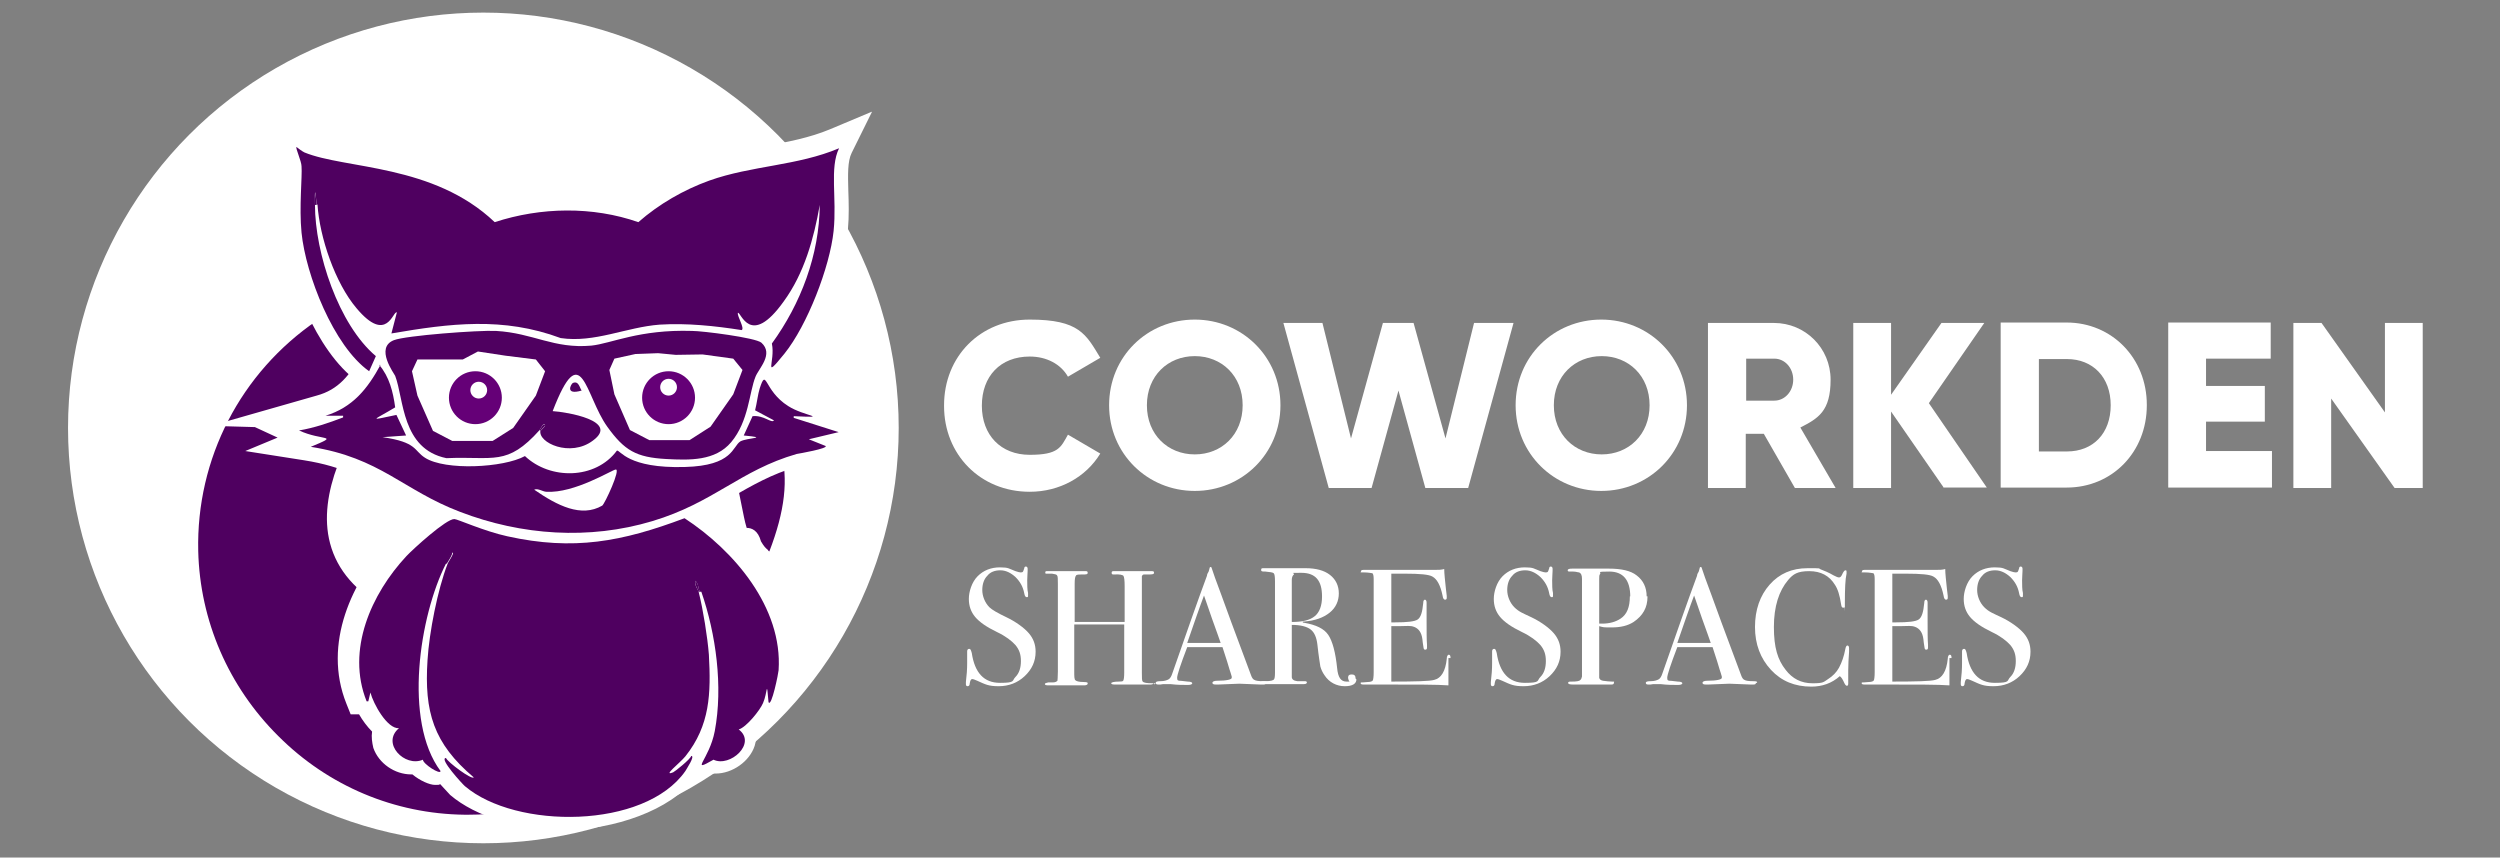 <?xml version="1.0" encoding="UTF-8"?> <svg xmlns="http://www.w3.org/2000/svg" id="Layer_1" version="1.1" viewBox="0 0 595.3 204.2"><rect x="0" y="0" width="595.3" height="204.2" fill="#808080" stroke="none"/><!-- Generator: Adobe Illustrator 29.3.1, SVG Export Plug-In . SVG Version: 2.1.0 Build 151) --><defs><style> .st0 { fill: #4f0060; } .st1 { fill: #fff; } .st2 { fill: #650077; } </style></defs><circle class="st1" cx="115.1" cy="101.9" r="98.9"></circle><g id="Layer_11" data-name="Layer_1"><g><path class="st0" d="M110.7,195.5c-17-.2-33.2-7-45.4-19.1s-19.2-28.1-19.6-45.2c-.5-22.5,10.3-43.5,29-56.1,3.5-2.4,7.3-4.4,11.2-6.1h1c3.1,0,9.9,1.3,14.9,2.2,1.9.4,3.5.7,4.7.9l-3,4.5,5.3-2.8c7.1-3.8,15.3-5.7,23.7-5.7s22.2,3.5,31.1,9.9c2.9,2,5.6,4.3,8.1,6.8,17.7,15.8,20.9,28.1,12.6,48.5-.2.2-.5.5-.8.9-.4-.8-.9-1.3-1.5-1.9-.6-.5-1.2-1-2-2.6-.2-.8-.6-2.2-2-2.2s-.8.2-1.1.4c-.7-2-1.2-4.4-1.7-6.9-1.7-8.9-3.9-19.9-19.5-21.4h-.8c-3.3,0-6.2,2-6.8,4.6-.5,2.1.6,4,2.8,5.1s.7.4,1.1.6v.5c0,3.8.6,7.7,1.8,12.6,0,5.5.8,11.9,4.8,17.4,1.1,1.5,2.8,2.4,4.7,2.4s3.2-.7,4.2-2c.8-1,1.2-2.3,1.1-3.7.9,1.8,1.6,3.5,2.3,5.2.2.5.4.9.7,1.3.4,1.9.8,3.5,1.2,5s1.4,2.7,2.7,3.4c.3.3.7.5,1.1.7.3.1.7.3,1,.5-5.1,9.2-11.8,17.2-19.5,23.3h0c-3,3.1-6.3,5.8-9.7,8.1-10.9,7.4-23.6,11.2-36.8,11.2s-.6,0-.9,0v-.3ZM91.5,96c-.4,0-.8,0-1.2,0h-.6c0,0-.3.7-.3.7-5.3,8.6-12.1,21.4-9.2,32.3,1.6,5.9,5.9,10.9,12.8,14.6l5.9,3.2-3.3-4.4h.4c2.9-.7,4.8-2.3,5.1-4.4.3-2-1-4.1-3.6-5.7-.6-.3-1.1-.8-1.7-1.3.3-.4.5-1,.6-1.6.9.6,1.9.9,3,.9,1.8,0,3.4-.8,4.5-2.2,1-1.3,1.3-3,.9-4.6-.3-.9-.5-1.9-.8-2.9-.6-2.3-1.2-4.6-2-6.8.9-1,1.3-2.3,1.2-3.8-.2-2.3-.8-4.1-2.1-6.1-.9-1.5-2.4-2.4-4-2.6,0-1.6-.8-3.1-2.1-4.1-1-.7-2.2-1.1-3.5-1.1v-.2Z"></path><path class="st1" d="M132.5,69.4h0c10.8,0,21.5,3.4,30.2,9.6h0c2.8,1.9,5.5,4.2,7.8,6.6h0c16.7,15,20,26.7,12.7,45.7-.1,0-.3-.2-.4-.4-.5-.4-.9-.8-1.6-2-.7-2.6-2.2-3.2-3.4-3.2s0,0,0,0c-.5-1.6-.8-3.4-1.2-5.3-1.7-8.9-4.1-21-20.9-22.6h-.9c-4,0-7.5,2.4-8.3,5.7-.5,2.2.2,5.1,3.6,6.8,0,0,.2,0,.3,0,.1,3.7.7,7.6,1.8,12.4.1,5.7.8,12.3,5.1,18.1,1.4,1.9,3.6,3,5.9,3s4.1-.9,5.4-2.5c0-.1.2-.2.3-.4.2.5.4,1,.6,1.5.2.5.4,1,.7,1.4.4,1.8.7,3.3,1.1,4.8.5,1.9,1.7,3.4,3.4,4.3.3.2.5.4.8.6-4.9,8.4-11.2,15.8-18.3,21.4h-.1c0,.1-.1.2-.1.2-2.9,2.9-6.1,5.6-9.5,7.9-10.6,7.2-23.1,11-36,11s-.6,0-.9,0c-16.6-.2-32.4-6.8-44.3-18.7-11.9-11.8-18.7-27.5-19.1-44.1-.5-22,10.1-42.5,28.3-54.9,3.4-2.3,7.1-4.3,10.9-5.9h.5c2.9,0,9.7,1.3,14.6,2.2h.2c-2.3,1.5-4.4,3.3-6.5,5.1-7.8,7.3-12.7,16.9-14.1,27.9l-.7,5.2c-2.3,6.1-3.4,12.6-1.8,18.6,1.7,6.4,6.2,11.6,13.5,15.5l11.8,6.4-6-8.1c3.6-1.5,4.3-4,4.5-5.1s0-3.9-3.2-6.4h0c2.2,0,4.4-1.1,5.7-2.8,1.3-1.7,1.7-3.8,1.1-5.9-.3-.9-.5-1.9-.8-2.9-.5-2-1.1-4.1-1.8-6.2.8-1.2,1.2-2.6,1-4.2-.2-2.5-.9-4.6-2.3-6.8-.9-1.5-2.3-2.5-3.9-3-.3-1.6-1.2-3-2.6-4.1,0,0-.3-.2-.4-.3,2.9-4.4,6-8.7,9-13,2-2.8,3.9-5.5,5.7-8.1,6.8-3.4,14.5-5.2,22.3-5.2M87.1,70.1h0M132.5,66.4c-8.4,0-16.8,1.9-24.4,5.9-5.2,7.7-12,16.5-17.5,25.3h.8c.9,0,1.9.3,2.6.8,1.5,1.1,1.8,2.9,1.2,4.5.4,0,.8-.2,1.1-.2,1.3,0,2.6.6,3.4,1.9,1.1,1.8,1.7,3.4,1.8,5.4,0,1.5-.5,2.6-1.5,3.2,1.4,3.4,2.1,7.1,3.1,10.6.8,2.8-1.5,4.9-3.9,4.9s-2.1-.4-2.9-1.3h-.6c-.2.2-.5.3-.8.5v.3c0,1.4-.5,2.3-1.2,3,.8,1,1.8,1.8,2.9,2.5,4.3,2.6,3.9,6-1,7.3-.4,0-.7.1-1,.1-1.1,0-1.8-.5-2.5-1,.5.8,1,1.6,1.6,2.3-19.3-10.4-13.5-27.7-3-44.8-.7,0-1.3.5-1.8,1.1-.2.3-.4.5-.6.8h0c-1.6,2.1-2.8,4.3-4.1,6.5,1.3-9.7,5.6-19,13.2-26.1,3.3-3.1,6.9-5.6,10.8-7.7.3-.5.7-1,1-1.5-2.2,0-16.9-3.4-22.2-3.4s-1.4,0-1.7.3c-4,1.7-7.9,3.8-11.4,6.2-18.3,12.4-30.2,33.5-29.7,57.4.8,36,30.4,65.3,66.4,65.7h.9c13.9,0,26.9-4.2,37.6-11.5,3.6-2.4,6.9-5.2,10-8.2,8.2-6.5,15.4-15.3,20.6-25.1-.8-.4-1.7-.8-2.5-1.2-.3-.1-.6-.3-.8-.6-1-.4-1.8-1.2-2.1-2.5-.5-1.7-.9-3.5-1.2-5.2-.3-.3-.5-.7-.7-1.2-2-5.2-4.7-10.1-7.8-14.8.9,3.1,1.8,6.3,2.5,9.5.6,3-1.5,4.8-3.8,4.8s-2.5-.6-3.4-1.8c-3.7-5-4.4-10.8-4.5-16.7-1-4.1-1.8-8.2-1.8-12.4s0-.9.2-1.3c-.7-.4-1.4-.7-2.1-1.1-4.4-2.2-1.4-6.8,3.3-6.8s.4,0,.7,0c19.2,1.8,16.5,18.9,20.2,27.9.3.8.6,1.1.9,1.1.5,0,.9-1.1,1.3-1.1s.4.3.6,1.2c2.2,4.6,3.8,2.3,4,7.4h0c.4,0,2.5-3.3,2.9-3.3s0,0,0,0c8.6-21,5.6-34.1-12.8-50.6-2.5-2.6-5.3-4.9-8.3-7-9.3-6.6-20.6-10.1-31.9-10.1h0Z"></path></g><g><g><path class="st1" d="M136.2,94.5c-1.9,0-2.8-1.1-3-2.2-.3-1.5.7-3.3,1.7-3.8.5-.2.9-.3,1.4-.3,2,0,2.7,1.8,3,2.5,0,0,0,.3.2.4l1.5,2.3-2.6.7c-.8.2-1.6.4-2.2.4Z"></path><path class="st1" d="M136.3,90.3c.9,0,1.1,1.4,1.5,2-.7.2-1.2.3-1.6.3-1.9,0-.8-2-.4-2.1.2,0,.4,0,.5,0M136.3,86.3h0c-.8,0-1.5.2-2.2.5-2.1,1-3.3,3.7-2.8,6,.4,1.7,1.9,3.7,5,3.7s1.7,0,2.7-.4l5.2-1.5-2.9-4.4v-.2c-1.1-2.5-2.7-3.7-4.9-3.7h0Z"></path></g><g><g><path class="st1" d="M134.9,195.8c-10.6,0-20.4-2.9-26.2-7.9,0,0-1.8-1.6-3.3-3.5-.4.4-1,.7-1.7.7h0c-1.1,0-3.4-1.2-4.7-2.6h-1c-3,0-6.1-2.1-7.1-5-.5-1.4-.5-2.7,0-4-1.7-1.3-3.2-3.4-4.2-5.4h-1.9l-.5-1.3c-5.4-13.6,1.6-27.8,9.9-36.7,0,0,9.4-9.4,12.8-9.4h.2c.5,0,1,.2,2.9.9,2.4.9,6.5,2.4,10,3.2,5,1.1,9.6,1.6,14,1.6,8.1,0,16-1.7,27.1-5.9l.9-.4.8.6c18.2,11.9,24,27.4,23.3,38,0,.5-.5,2.7-.9,4.4-.8,3.3-1.4,5.2-3.3,5.2s-.2,0-.3,0c-.9,1.5-2.5,3.5-4.1,4.8.6,1.2.7,2.5.2,3.9-1,2.9-4.3,5.2-7.5,5.2s-1,0-1.5-.2c-1.5.9-2.2,1.1-2.8,1.1s-1-.2-1.4-.5c-.2.3-.4.7-.7,1.1-5.1,7.4-16.1,11.8-29.3,11.8l.3.3ZM103.7,178.4h0c0-.1,0-.2-.2-.3,0,.1,0,.2.2.3Z"></path><path class="st1" d="M162,122.6c11.8,7.7,23.4,21.3,22.4,36.2,0,.4-1.4,7.7-2.2,7.7s-.1,0-.2-.2c-.2-2.3-.3-3.1-.3-3.1-.1,0-.3,1.8-1,3.3-.7,1.7-4,5.8-5.8,6.3,3.8,2.9-.6,7.6-4.3,7.6s-1.1-.1-1.7-.4c-1.5.9-2.3,1.3-2.6,1.3-.8,0,2-3.1,3-8.1,2-10.6.3-23.1-3.2-33.2-.3-.7-.3-1.9-1-2.6-.3,1,.6,2,.8,2.8,1,3.9,2.1,10.8,2.4,14.8.5,9.2.3,16.8-5.6,24.2-1.1,1.4-4.4,4-3.7,4s.4,0,.7-.2c.3-.1,4.1-3.1,4.3-3.9h0c.9,0-1.2,3.2-1.4,3.6-5.2,7.5-16.5,11-27.6,11s-19.3-2.6-24.9-7.4c-.5-.4-6.3-6.7-4.5-6.7.4.9,5.5,4.7,6.5,4.7s0,0,0,0c-9.6-8.1-11.8-15.6-11-27.9.4-6.6,2.4-16.8,4.8-23,0-.2,1.6-2.4,1.2-2.6-.6,0-1.1,1.6-1.6,2.6-6.3,12.4-10.2,37.5-1.3,49.4,0,.1,0,.2-.3.2-1,0-3.9-2.1-3.9-2.9-.6.3-1.2.4-1.8.4-3.9,0-7.7-4.8-4-7.8h-.2c-2.8,0-5.9-5.8-6.7-8.5l-.5,2.1h-.4c-4.9-12.2,1.1-25.6,9.5-34.6,1.6-1.6,9.4-8.8,11.3-8.8s0,0,0,0c.7,0,7.1,2.9,12.6,4.1,5.2,1.2,9.9,1.7,14.5,1.7,9.3,0,17.7-2.2,27.8-6M162.5,118.1l-1.9.7c-10.9,4.1-18.5,5.8-26.4,5.8s-8.8-.5-13.6-1.6c-3.4-.7-7.3-2.2-9.7-3.1-2.1-.8-2.7-1-3.5-1.1h-.3c-1.7,0-3.6.8-8.4,4.7-2.4,2-4.9,4.3-5.9,5.3-8.8,9.3-16.1,24.4-10.3,38.8l1,2.5h2c.8,1.4,1.9,2.9,3.1,4.1-.2,1.3,0,2.6.3,3.9,1.3,3.7,5.1,6.3,9,6.3s.2,0,.3,0c1.8,1.5,4.1,2.5,5.4,2.5s.8,0,1.2-.2c1,1.1,2,2.2,2.4,2.6,6.1,5.2,16.4,8.3,27.5,8.3s25.2-4.6,30.7-12.4h.7c1,0,1.9-.3,3.2-1h1.1c4,0,8.1-2.9,9.3-6.6.4-1.3.5-2.6.2-3.9,1.1-1.1,2.1-2.4,2.9-3.5,2.9-.5,3.8-3.9,4.4-6.7.3-1.3.9-3.9.9-4.7.5-7.7-2-15.8-7.1-23.3-4.2-6.2-10.3-12.1-17.1-16.5l-1.7-1.1h0l.3.2Z"></path></g><g><path class="st1" d="M102.1,135.4l1.5-2.9c0-.2.2-.5.3-.7.6-1.3,1.3-2.7,2.8-3h.6l1.3.6.3.9c.3,1.1-.2,2.1-1.2,3.7v.2c0,0-.5,1.2-.5,1.2h-5.1Z"></path><path class="st1" d="M107,130.8c.4.2-1.1,2.4-1.2,2.6h-.4c.5-1,1-2.5,1.6-2.6M107.7,126.7l-1.2.2c-2.6.4-3.6,2.6-4.3,4.1,0,.2-.2.4-.3.6l-3,5.8h9.7l.9-2.3h0c.9-1.5,2-3.2,1.4-5.3-.3-1.1-1.1-2-2.1-2.6l-1.1-.6h0Z"></path></g><g><path class="st1" d="M163.9,140.8c0-.1-.1-.3-.2-.5-.4-.8-1-2.1-.5-3.5l1-2.9,2.2,2.1c1,.9,1.2,2.1,1.4,2.9,0,.2,0,.4.1.5l.4,1.2-3.6,3.6-.9-3.4h.1Z"></path><path class="st1" d="M165,137.5c.7.6.7,1.8,1,2.6l-.2.2c-.2-.8-1.1-1.9-.8-2.8M163.3,130.5l-2,5.7c-.8,2.2.1,4.1.6,5,0,0,0,.1.1.2l1.7,6.7,5-5,.2-.2,1.8-1.8-.8-2.3v-.3c-.2-.9-.6-2.6-2-3.9l-4.5-4.1h-.1Z"></path></g><g><path class="st1" d="M134.9,187.4c-2.2,0-3.8-1.6-7-4.7-1.4-1.4-3.2-3.1-5.5-5.2l-.4-.4-.2-.6c-.5-1.7.7-7.9,5.3-27.4.7-2.9,1.2-5.2,1.5-6.3l.3-1.6h11.8c0,.1.3,1.7.3,1.7.2,1.1.8,3.3,1.5,6.2,4.8,19.4,6,25.6,5.4,27.4l-.2.5-.4.4c-2.7,2.3-4.6,4.2-6.2,5.7-2.7,2.6-4.2,4.1-6.3,4.1v.2Z"></path><path class="st1" d="M130.6,143.4h8.6c1,4.8,7.7,30.3,6.9,32.7-7.1,6.1-9.1,9.3-11.2,9.3s-4.1-3-11.2-9.3c-.6-2.3,5.8-28.1,6.8-32.7M127.4,139.3l-.7,3.2c-.2,1.1-.8,3.4-1.5,6.3-5.5,23.4-5.9,26.5-5.3,28.4l.3,1.1.9.8c2.3,2.1,4,3.8,5.5,5.1,3.5,3.4,5.4,5.2,8.4,5.2s4.8-1.9,7.7-4.7c1.5-1.5,3.4-3.3,6.1-5.7l.9-.7.3-1.1c.6-2,.3-5.3-5.4-28.5-.7-2.8-1.2-5.1-1.5-6.2l-.7-3.1h-11.8c0,0-3.3,0-3.3,0h0Z"></path></g><g><path class="st1" d="M133.2,140.7c-4.2,0-5-1.7-6.9-6.1-.3-.7-.7-1.5-1.1-2.4l-.4-.8.3-.8c.8-2.1,6.9-2.7,7-2.7h2.1c1.4,0,6.4,0,9.5,1.7l1.9.9-5.6,10.1h-6.8Z"></path><path class="st1" d="M134.3,129.9c2.8,0,6.5.4,8.6,1.5l-4,7.2h-5.6c-3.4,0-3.2-.8-6.2-7.3.2-.4,4.6-1.3,5.3-1.4h1.9M134.3,125.9h-2.3c-.8,0-2.5.4-3.4.7-2.2.5-4.4,1-5.3,3.3l-.6,1.6.7,1.5c.4.9.8,1.7,1.1,2.4,2,4.5,3.3,7.3,8.8,7.3s1.1,0,1.8,0h6.2l1.2-2.1,4-7.2,2-3.6-3.7-1.9c-3.4-1.7-8.4-1.9-10.4-1.9h0Z"></path></g></g><g><g><path class="st1" d="M86.1,89.2c-9.3-6.6-16-24.5-17-34.4-.4-4-.2-8.5,0-11.8,0-1.8,0-3.3,0-4.1,0-.3-.4-1.4-.6-2-.6-1.9-1.2-3.5.3-4.5l1.2-.8,1.1.9c.9.7,1.3.9,1.4,1,2.8,1.1,6.7,1.8,11.2,2.6,10.5,1.9,23.4,4.2,33.8,13.6,5.5-1.7,11.1-2.5,16.8-2.5s11.2.9,16.5,2.5c4.9-4.1,10.7-7.4,16.7-9.6,4.9-1.8,9.9-2.7,14.8-3.5,5.6-1,10.9-2,16-4.1l5-2.1-2.4,4.8c-1.2,2.4-1.1,5.9-1,9.9,0,2.7.2,5.8-.1,9.1-.9,9.4-6.6,23.5-12.1,30.2-2.6,3.2-3.3,4-4.6,4h-.9l-.7-.7c-.7-.8-.6-1.8-.4-2.9.1-1,.3-2.4,0-3.6l-.2-.9.5-.7c.7-1,1.5-2.1,2.1-3.1-1.6,1.4-3.2,2-4.7,2s-.8,0-1.1,0c-.2.4-.6.8-1.2,1.1l-.5.2h-.6c-4.9-.8-10.1-1.5-15.3-1.5s-2.6,0-3.8,0c-3,.2-6,.9-9.1,1.7-3.7.9-7.5,1.8-11.5,1.8s-2.3,0-3.5-.2h-.4c-5.9-2.3-12-3.4-18.7-3.4s-14.3,1.2-20.6,2.3l-3.1.5.7-2.5h-.6c-1.5,0-3-.7-4.7-2.1,1.5,2.3,3.2,4.3,5.1,5.8l1.2,1-3.3,7.2-2-1.4.3.2Z"></path><path class="st1" d="M69.9,34.2c.5.4,1.3,1,1.9,1.3,9.7,4,30.7,2.7,45.3,16.6,5.6-1.8,11.4-2.8,17.3-2.8s11.5.9,16.9,2.8c4.9-4.3,10.8-7.7,16.9-9.9,10.1-3.6,21-3.5,30.9-7.7-2.3,4.7-.5,11.8-1.3,19.7-.9,8.6-6.3,22.5-11.7,29.2-1.9,2.3-2.7,3.3-3,3.3-.5,0,.6-2.9,0-5.6,6.9-9.5,11.3-21.1,11.4-33-1.4,8-3.7,16.3-8.6,23-3.1,4.4-5.4,5.7-7,5.7-2.4,0-3.4-3-3.9-3h0c-.2.8,1.7,3.7.9,4.1-5.1-.8-10.4-1.4-15.6-1.4s-2.6,0-3.9,0c-7,.5-13.5,3.5-20.4,3.5s-2.1,0-3.2-.2c-6.6-2.5-13-3.4-19.4-3.4s-13.7,1-20.9,2.3l1.3-5h0c-.6,0-1.5,3-3.8,3s-3.2-1-5.7-4c-5.1-6-8.8-16.9-9.3-24.7,0-2-.3-3-.3-3,0,0,0,1,0,3,0,11.4,5.6,28.5,14.5,36l-1.6,3.6c-8.5-6-15.1-23-16.1-33-.6-6.1.2-13.4,0-15.8,0-1.2-1.5-4.4-1.2-4.6M207.6,26.6l-10,4.2c-4.8,2-10,3-15.5,4-5,.9-10.1,1.8-15.1,3.6-5.9,2.1-11.5,5.3-16.4,9.2-5.1-1.5-10.5-2.3-16-2.3s-11,.8-16.3,2.3c-10.7-9.2-24.1-11.6-34-13.3-4.4-.8-8.2-1.5-10.8-2.5,0,0-.3-.2-1-.7l-2.2-1.8-2.4,1.6c-2.8,1.8-1.8,4.8-1.1,6.8.2.5.4,1.3.5,1.6v3.7c0,3.3-.3,7.9,0,12,1.1,10.5,7.9,28.7,17.8,35.8l3.9,2.8,2-4.4,1.6-3.6,1.3-2.8-.3-.3c6.1-1.1,13.2-2.2,19.9-2.2s12.3,1,18,3.1h.4c0,0,.4.2.4.2,1.2.2,2.5.3,3.7.3,4.2,0,8.2-.9,12-1.9,3-.7,5.9-1.4,8.7-1.6,1.2,0,2.4,0,3.6,0,5.1,0,10.2.7,15,1.4l1.1.2,1.1-.5c.4-.2.8-.5,1.2-.8h.3c.1,0,0,0,0,0l.2,1.1c.2.9,0,2.1,0,3-.2,1.3-.4,3,.9,4.5.8.9,1.9,1.4,3.1,1.4,2.3,0,3.4-1.4,6.1-4.7,5.7-7,11.6-21.6,12.6-31.3.3-3.3.2-6.5.1-9.3-.1-3.8-.2-7,.8-9l4.8-9.7h0Z"></path></g><g><g><path class="st1" d="M72.4,50v-2c0-3.1,0-3.7.6-4.4l.6-.6h.8c2,0,2.1,1.5,2.3,4.9l.2,2.1h-4.6.1Z"></path><path class="st1" d="M74.5,45s.2,1,.3,3h-.4v-3M74.5,41h-1.7l-1.2,1.2c-1.3,1.3-1.3,2.6-1.2,5.8v4h8.7l-.3-4.3c0-1,0-1.9-.2-2.4,0-.4,0-.6,0-.9-.5-2.4-2.3-3.4-4-3.4h0Z"></path></g><g><path class="st1" d="M105.3,58.6c-3.9-6-9-10.5-14.4-12.9l-2.7-1.2,3.1-3.1,1.1.3c8.9,2.1,16.1,5.5,22,10.2l.7.5v.9c.2,1.5-.7,2-4.3,4.1-.9.5-2.2,1.3-2.4,1.5l-1.7,1.6-1.3-2h0Z"></path><path class="st1" d="M91.9,43.7c7.7,1.8,15,4.8,21.2,9.8,0,.4-5.4,3.3-6.2,4-3.7-5.6-9-10.9-15.3-13.6l.2-.2M90.7,39.3l-1.6,1.6-.2.2-4.2,4.1,5.4,2.3c5,2.2,9.8,6.5,13.5,12.1l2.6,3.9,3.4-3.1c.4-.3,1.4-.9,2.2-1.3,3.8-2.3,5.6-3.3,5.4-6v-1.7c0,0-1.5-1.1-1.5-1.1-6.2-5-13.6-8.4-22.8-10.6l-2.2-.5h0Z"></path></g><g><path class="st1" d="M152.2,53.7l2.2-1.7c6-4.8,14.1-8.6,22.7-10.4l2.4-.5v4.3l-1.3.5c-7.2,2.8-12,8.5-14.8,12.8l-1.1,1.7-10.2-6.6h.1Z"></path><path class="st1" d="M177.5,43.5v.4c-6.6,2.6-11.9,7.7-15.7,13.6l-6.2-4c6.2-5,14.2-8.4,21.9-10.1M181.5,38.5l-4.9,1.1c-8.9,2-17.3,5.8-23.5,10.8l-4.3,3.5,4.6,3,6.2,4,3.4,2.2,2.2-3.4c2.6-4.1,7.1-9.4,13.8-12l2.5-1v-8.1h0Z"></path></g><g><path class="st1" d="M91,45.8h-.3c-.4,0-1-.2-1.4-.3l-1.4-.4v-3.8h1.9c0-.1.2-.1.2-.1,1.1,0,2.1.5,2.6.8l3.2.8-3.7,3.7-1.1-.5v-.2Z"></path><path class="st1" d="M90,43.1c.9,0,1.8.6,1.9.7l-.2.2c0,0-1.2-.2-1.8-.4v-.4h0M90,39.1h-.4l-3.7.2v7.2l2.9.8c.5.2,1.1.3,1.6.4h0l2.2.9,1.9-1.9.2-.2,5.1-5.1-6.5-1.5c-.7-.4-1.9-.9-3.3-.9h0Z"></path></g><g><path class="st1" d="M175.5,43.9v-2l1.6-.3c1.4-.3,1.8-.4,2.1-.4h1.7l.4,1.6c.3,1.7-1,2.2-2.9,2.9l-2.7,1.1v-2.9h-.2Z"></path><path class="st1" d="M179.2,43.2c.3,0-.4.3-1.7.8v-.4c1-.2,1.5-.3,1.7-.3M179.2,39.2h0c-.6,0-1.1,0-2.5.4l-3.1.7v9.5l5.5-2.1h0c.6-.2,1-.4,1.3-.6,3.2-1.3,3-3.9,2.8-4.7-.4-1.9-2-3.3-4-3.3h0Z"></path></g></g></g><g><g><path class="st1" d="M135.1,128c-9.2,0-18.3-1.7-27.1-5.1-5.4-2.1-9.5-4.5-13.5-6.8-6.1-3.6-11.9-7-21.7-8.5l-7-1.1,5.4-2.3c-.6-.2-1.1-.4-1.7-.7l-5.8-2.7,5.6-.9-5.9-.2,12.6-3.6c5.9-1.7,9-5.6,11.9-11l1.4-2.6,1.9,2.2c2.9,3.4,3.8,7.5,4.3,11.1l.2,1.3,3.2,6.8c.6.4,1,.9,1.5,1.4s.8.8,1.3,1.1c1.7,1.1,5.2,1.7,9.4,1.7s10-.9,12.4-2.2l1.3-.7,1.1,1c2.4,2.3,5.8,3.6,9.3,3.6s7.5-1.7,9.6-4.6l.4-.6.9-.2h.3c.9,0,1.5.5,2,.9,1.1.9,3.8,3,12.5,3s1.1,0,1.7,0c7.7-.2,9.3-2.4,10.4-3.9.4-.6.8-1.1,1.4-1.6l2.7-6.2v-.4c.3-.6.4-1.6.6-2.5.2-1.1.4-2.1.6-2.8.5-1.6,1.1-3.5,3-3.5s2,1.1,2.7,2.1c.7,1.2,1.9,3.1,4.2,4.5,1.3.8,3.1,1.4,4.2,1.8,1.2.4,2.8.9,2.5,2.6l11.7,3.7-8.9,2.1c.3.5.4,1.1.2,1.6-.5,1.5-1.7,1.8-7.3,3-.5,0-.9.2-1,.2-6.4,1.8-11.2,4.6-16.2,7.5-5.2,3-10.6,6.2-18.2,8.5-6.4,1.9-13.1,2.9-19.9,2.9h-.2Z"></path><path class="st1" d="M89.7,86.1c2.4,2.8,3.3,6.4,3.8,10.1-3.1,1.9-5,2.7-4.3,2.7s1.9-.3,4.6-.9l2.3,4.9-5.6.4c8.3,1.2,7.4,3.2,10.1,4.9,2.2,1.4,6.2,2,10.5,2s10.5-.9,13.4-2.5c2.9,2.7,6.8,4.1,10.6,4.1s8.6-1.7,11.2-5.4h0c.8,0,2.6,3.9,14.5,3.9s1.1,0,1.7,0c11.5-.3,11.3-4.9,13.2-6.1,1.7-.9,7.1-.8.8-1.4l2.1-4.6h.5c2,0,3.4,1.2,4.2,1.2s.3,0,.4-.2l-4.5-2.4c.4-1.5.7-4,1.1-5.2.5-1.5.8-2.1,1.1-2.1.7,0,1.6,3.7,5.8,6.3,2.9,1.8,7.5,2.5,5.2,2.5s-1.9,0-3.9-.2v.4l10.7,3.4-7.1,1.7,4,1.6c.6.6-6.3,1.8-6.9,1.9-13.5,3.9-19.7,11.6-34.4,16-6.3,1.9-12.8,2.8-19.3,2.8s-17.9-1.7-26.4-5c-13.7-5.2-19-12.9-35.6-15.5,7.2-3,2.8-1.3-2.8-3.9,3.6-.6,7.1-1.8,10.5-3.1v-.4h-4.2c6.5-2,10-6.4,13.1-12.1M88.9,79l-2.8,5.2c-2.7,5.1-5.5,8.6-10.7,10l-25.2,7.2,10.5.3,5.4,2.5-7.7,3.2,14,2.2c9.5,1.5,14.8,4.6,21,8.3,4,2.4,8.2,4.8,13.8,7,9,3.5,18.4,5.2,27.8,5.2s13.9-1,20.5-3c7.9-2.4,13.4-5.6,18.7-8.7,4.9-2.8,9.5-5.5,15.7-7.3.2,0,.5,0,.9-.2,5.5-1.1,8-1.6,8.9-4.3,0-.2.1-.5.2-.7h0l14-3.4-13.8-4.3-3.6-1.1c-.3-1.1-1.1-2.1-2.7-2.7-.2,0-.6-.2-1-.4-1-.3-2.7-.9-3.8-1.6-1.9-1.2-2.9-2.8-3.5-3.9-.7-1.1-1.9-3.1-4.4-3.1s-4.3,3.2-4.9,4.9c-.3.8-.5,1.9-.7,3-.1.8-.3,1.7-.5,2.3v.2l-.3.6-2.1,4.6v.3c-.7.5-1.2,1.1-1.6,1.7-.9,1.3-2.1,2.9-8.9,3.1h-1.6c-8,0-10.4-1.9-11.3-2.6-.6-.5-1.6-1.3-3.2-1.3s-.7,0-1.1,0l-1.4.4-.8,1.2c-1.7,2.4-4.7,3.8-8,3.8s-5.9-1.1-7.9-3l-2.1-2-2.5,1.4c-1.8,1-6.3,2-11.4,2s-7.3-.8-8.3-1.4c-.3-.2-.5-.4-.9-.8l-1.3-1.3-.7-1.5-2.1-4.6v-1c-.6-3.6-1.6-8.3-4.8-12.1l-3.8-4.4h0Z"></path></g><g><path class="st1" d="M135.8,118c-2.3,0-4.7-.5-7.1-1.4l-4.4-1.8,4.4-1.9c.4-.2.8-.3,1.3-.3.8,0,1.5.3,2.1.5.2,0,.4.2.5.2h.5c4.5,0,10.3-3.1,13.1-4.6,1.4-.7,1.9-1,2.5-1.1h.3c1,0,1.8.6,2.1,1.5.2.6.6,2.2-4.8,5.6-3.4,2.1-6.9,3.2-10.4,3.2h-.1Z"></path><path class="st1" d="M148.9,109.6c1,0-3.1,3.1-3.8,3.5-3,1.9-6.1,2.9-9.3,2.9s-4.2-.4-6.4-1.3h.5c.8,0,1.8.6,2.4.6h.7c6.6,0,14.9-5.5,15.8-5.6h0M148.9,105.6h-.6c-.9,0-1.6.5-3.1,1.3-2.6,1.4-8.1,4.3-12.1,4.3s0,0-.2,0h-.2c-.6-.2-1.6-.6-2.8-.6s-1.4,0-2.1.4l-8.8,3.8,8.9,3.6c2.6,1.1,5.3,1.6,7.9,1.6,3.9,0,7.7-1.2,11.5-3.5.5-.3,1.6-1.1,2.6-1.9,1.5-1.2,3.9-3.1,3-6-.5-1.8-2.1-3-4-3h0Z"></path></g></g><g><g><path class="st1" d="M161.9,110.7c-1.4,0-2.8,0-4.1,0-6.9-.4-10.3-1.9-14.1-6.7-.4.6-1,1.3-1.9,2-2,1.5-4.3,2.2-6.9,2.2s-6-1.2-7.6-2.9c-4.5,4.3-7.9,5.1-13.2,5.1s-1.3,0-2.1,0h-6.7c-9.4-1.9-11.2-10.3-12.5-16.4-.4-1.6-.7-3.2-1.1-4.3,0,0,0,0,0-.2-.9-1.4-3.1-5-2.1-8,.3-1,1.1-2.3,3-3,3.2-1.3,18.8-2.3,23.7-2.3s1.1,0,1.4,0c4,.2,7.2,1.1,10.2,1.9,3.1.9,6.1,1.7,9.7,1.7s1.7,0,2.5,0c1.3,0,3-.6,4.8-1.1,3.9-1,9.4-2.5,17-2.5s1.6,0,2.5,0,15.3,1.2,17.7,3.3c3.5,3.2,1.1,7.1-.1,9.1s-.6,1-.7,1.3c-.4,1-.8,2.5-1.1,4-.8,3.7-1.9,8.3-5.1,12.1-3.7,4.3-8.9,4.8-13.1,4.8h0ZM133.8,95.5c1.6.2,3.7.7,5.7,1.4-.3-.6-.6-1.3-.8-1.9-.6-1.4-1.5-3.5-2.2-4.3-.4.4-1.3,1.6-2.6,4.8h0Z"></path><path class="st1" d="M161.8,78h2.4c2.5,0,15.1,1.6,16.5,2.8,3,2.7-.6,6.1-1.4,8.1-1.5,3.7-1.6,10.6-5.8,15.6-2.9,3.4-7.2,4.1-11.5,4.1s-2.7,0-4,0c-7.1-.4-9.9-2-14-7.7-3.4-4.8-5-12.3-7.5-12.3s-3.1,2.3-5.5,8.7c3.3.2,16,2.3,9.6,7-1.8,1.3-3.8,1.8-5.7,1.8-3.9,0-7.3-2.2-6.8-4.2,0,0,1.1-1.1,1.1-1.2,0-.3,0-.4-.2-.4-.4,0-1,1.3-1.1,1.4-5.4,6-8.5,6.7-13.8,6.7s-2.9,0-4.6,0h-3.8c-10.7-2.2-10.1-14.1-12.2-19.6-.2-.5-4.9-6.7-.3-8.5,2.6-1,17.3-2.2,22.9-2.2s1,0,1.3,0c8,.5,12.6,3.6,20.1,3.6s1.7,0,2.7,0c4.5-.4,10.5-3.5,21.7-3.5M161.8,74c-7.9,0-13.5,1.5-17.5,2.5-1.8.5-3.4.9-4.5,1-.8,0-1.5,0-2.3,0-3.3,0-6.1-.7-9.2-1.6-3-.8-6.4-1.7-10.6-2h-1.6c-4.5,0-20.7,1-24.4,2.5-2,.8-3.5,2.3-4.2,4.3-1.3,3.9,1.3,8.1,2.3,9.7h0c.3,1,.6,2.4,1,3.8,1.3,5.9,3.4,15.7,14.1,17.9h.5c0,0,.5,0,.5,0h8.2c5.2,0,8.9-.8,13.2-4.5,2,1.4,4.8,2.2,7.6,2.2s5.7-.9,8-2.6c.2-.2.5-.4.7-.6,3.7,3.9,7.5,5.3,14,5.7,1.3,0,2.7,0,4.2,0,4.2,0,10.3-.6,14.6-5.5,3.5-4.1,4.7-9.2,5.5-12.9.3-1.5.6-2.9,1-3.7,0-.2.4-.7.6-1,1.3-2,4.6-7.3-.2-11.6-1-.9-2.4-1.7-9.9-2.8-3.8-.6-7.6-1-9.1-1h-2.5Z"></path></g><g><g><path class="st1" d="M125.1,101.7l1.1-1.3c.5-.9,1.3-2.2,2.7-2.2s2,.7,2.2,2.1c0,1-.4,1.5-1.2,2.3h0l-.7,3-4.1-4.1v.2Z"></path><path class="st1" d="M129,100.3c0,0,.2,0,.2.4,0,0-1.1,1.1-1.1,1.2l-.2-.2s.7-1.4,1.1-1.4M129,96.3h0c-2.4,0-3.7,1.9-4.3,3l-2.3,2.5,2.7,2.7.2.2,5,5,1.4-5.9c1.6-1.8,1.5-2.9,1.4-3.7-.3-2.7-2.4-3.9-4.2-3.9h.1Z"></path></g><g><path class="st1" d="M159.7,107.9c-1.7,0-3.2,0-4.1-.2-5.4-.4-10.4-1.3-12.5-8.4-.2-.8-.6-1.9.1-2.9l.6-.8h1.1c.6,0,1.1.2,1.6.7h0c.3-2.1,1.7-2.8,2.9-2.8s3,1.1,4.5,2.4h0c.5,0,.9,0,1.2.3,2.7,1.7,2.9,3.1,2.3,5.5,1.8,0,3.1-.5,4.2-1.2,1.3-.8,1.8-1.7,2.4-2.9,1.4-2.6,2.8-4.7,8.2-5.9.3-.6.6-2,.3-3.5-.2-1.2-.7-2-1.6-2.6-1.4-.9-6.1-1.9-11.4-1.9-7.7,0-13,1.9-13.6,4.9-.2,4-.3,6.6-2.7,6.6h-.9l-.7-.7c-1.4-1.6-.8-7.4-.8-7.5,1-8.4,12.4-8.8,16.8-9h1.6c2.6,0,11.5.2,15,2.8,5.4,3.9,2.2,15.4-.3,19.5l-.4.7-.7.2c-.2,0-.4.2-.8.3,0,0,0,.2.1.3.6,1.6-.9,2.8-1.9,3.6-2,1.6-5.5,2.3-10.7,2.3l.2.2Z"></path><path class="st1" d="M159.4,80.2c4.2,0,11.3.5,13.9,2.4,4.1,2.9,1.5,13.1-.9,16.9-.9.3-8.6,3.8-7.6,4.3,2.5-.6,4.5-1.3,5.3-1.3s.4.4-.9,1.5c-1.9,1.5-6,1.9-9.4,1.9s-2.9,0-4,0c-5.3-.4-9-1.3-10.7-7-.2-.8-.3-1.1-.1-1.1.5,0,3.2,4.5,4.7,4.5s0,0,.1,0c2-.3-1.5-3.4-1.2-5.5.1-.8.5-1.1,1-1.1,1.2,0,3.3,2.1,3.9,2.5h.7c.2,0,.1,0,.1,0,2.7,1.7,1.5,2,.9,5.8h1.4c2.2,0,4.5-.3,6.4-1.6,4.6-2.9,1.7-6.8,10.6-8.6,1.1-.7,2.7-6.9-1.3-9.5-2-1.3-7.1-2.2-12.4-2.2s-14.8,1.7-15.6,6.7c-.2,3.6-.5,4.9-.7,4.9-.4,0-.7-3.2-.4-6,.8-6.3,9.7-7,14.8-7.2h1.5M159.4,76.2h-1.7c-4.3.2-17.4.7-18.7,10.8-.2,1.6-.7,6.9,1.3,9l.6.6c-.4,1.3,0,2.6.2,3.3,2.5,8.3,8.7,9.5,14.3,9.9,1,0,2.5.2,4.3.2,5.7,0,9.6-.9,11.9-2.7.8-.7,2.6-2.1,2.8-4.1l.6-.2.8-1.3c2.7-4.3,6.6-17.3-.2-22.2-4-2.9-12.7-3.2-16.2-3.2h0ZM148.1,89.1c.4-1.3,4.3-3.2,11.6-3.2s9.4,1,10.3,1.6c.8.5.8,1.8.7,2.7-5.2,1.5-6.9,4-8.3,6.6-.5,1-.8,1.6-1.7,2.1-.3.2-.6.3-.9.4-.2-1.7-1.1-3.2-3.5-4.7-.5-.3-1-.5-1.6-.6-1.4-1.2-3.2-2.5-5.4-2.5s-1,0-1.5.2c0-.7.1-1.6.2-2.6h0Z"></path></g><g><path class="st1" d="M160.4,92.8c1.1,0,1.9-.4,2.6-1.1.6-.7.9-1.6.9-2.6s-.2-3.4-3.4-3.4v-4c4.9,0,7.4,3.7,7.4,7.4s-.7,3.8-1.9,5.2c-1.4,1.6-3.4,2.5-5.6,2.5v-4Z"></path><path class="st1" d="M160.5,83.8c3.7,0,5.4,2.7,5.4,5.4,0-2.7-1.7-5.4-5.4-5.4M165.9,89.1c0,2.8-1.9,5.7-5.5,5.7,3.6,0,5.5-2.9,5.5-5.7M160.5,79.8v8c.5,0,1.4,0,1.4,1.4s-.2,1-.4,1.3c-.2.2-.4.4-1,.4v8c2.8,0,5.3-1.1,7.1-3.2,1.5-1.8,2.4-4.1,2.4-6.5h-4,4c0-4.7-3.2-9.4-9.4-9.4h-.1Z"></path></g><g><path class="st1" d="M154.6,97.8c-1.3,0-2.4-.9-2.8-2.2-.3-1-.2-2.8,1.2-3.5.5-.3,1.1-.5,1.7-.5,1.6,0,2.9,1.2,3,2.8.2,1.6-.9,3-2.5,3.3h-.6,0Z"></path><path class="st1" d="M154.7,93.7c1.2,0,1.5,1.9.2,2.1h-.3c-1.2,0-.9-1.8-.6-2,.3,0,.5-.2.7-.2M154.7,89.7h0c-.9,0-1.8.2-2.6.7-2.1,1.2-2.7,3.8-2.2,5.8.6,2.2,2.5,3.7,4.7,3.7s.7,0,1,0c2.6-.5,4.3-2.8,4.1-5.4s-2.4-4.6-5-4.6h0v-.2Z"></path></g><g><path class="st1" d="M101.2,103.9c-.7,0-1.8,0-3.5-4l-1-2.4,2.6-.3h.5c.7,0,1.3.2,1.6.6h0v.3c.2.2.3.4.4.6,1.3,2.4,1.5,3.4.9,4.4l-.6,1h-1.2l.2-.2Z"></path><path class="st1" d="M99.8,99c.4,0,.4.2.4.2,1,1.8,1.2,2.6,1,2.6s-.9-1-1.7-2.8h.3M99.8,95h-.8l-5.2.7,2,4.8c1.6,3.7,3.1,5.3,5.4,5.3h2.3l1.2-2c1.3-2.1.2-4.3-.8-6.2,0-.3-.3-.6-.5-.9l-.4-.7-.5-.2c-.7-.5-1.7-.8-2.7-.8h0Z"></path></g><g><g><path class="st1" d="M111.7,107.9c-5.9,0-9.8-1.5-11.6-4.4l-.7-1.2.6-.8c-.3-.2-.6-.3-.7-.3h-1.1c0,0-.6-1.3-.6-1.3-1.2-2.9-4.3-14.8,0-18.5,2.7-2.3,9.7-3.1,15.5-3.1s14.4.5,17.3,4.9c3.8,5.9-.8,18.7-5.7,22.8l-.4.3h-.5c-3.1.8-7.7,1.6-12.1,1.6h0Z"></path><path class="st1" d="M113.2,80.2c6.8,0,13.8,1.2,15.6,4,3.1,4.8-.9,16.5-5.3,20.2-2.8.6-7.4,1.4-11.7,1.4s-8.3-.8-9.9-3.5h.3c1.2,0,5.5,1.3,6.5,1.3s.3,0-.2-.4c-.4-.2-7.5-3.6-8.3-3.9,0,0,0-.2-.4-.2s-.2,0-.3,0c-1.4-3.4-3.5-13.6-.5-16.2,1.9-1.6,8-2.6,14.2-2.6M113.2,76.2c-3,0-12.9.3-16.8,3.6-2.4,2.1-3.3,5.7-2.8,11.2.4,3.9,1.4,7.6,2.2,9.6l.6,1.4h0l.6,1.4h.8c0,0,.7,1,.7,1,2.1,3.6,6.6,5.4,13.3,5.4s9.3-.8,12.5-1.5l1-.2.8-.6c5.5-4.6,10.6-18.5,6.1-25.4-1.7-2.7-6.4-5.8-19-5.8h0Z"></path></g><g><g><path class="st1" d="M117.1,105.8c-1.9,0-3.9-.4-5.8-1.2-2.8-1.2-4.2-2.8-5.4-4.2-1.5-1.8-2.9-3.5-7.8-4.9l-1-.3-.3-1.1c-1.2-4.2-.9-7.3.7-9.6,2.3-3.3,7-4.1,11.6-4.5,1.7,0,3.2-.2,4.7-.2,13.2,0,16.6,5,17.1,9.2.6,4.6-.8,9.1-3.6,12.2-2.6,2.9-6.2,4.5-10.1,4.5h0Z"></path><path class="st1" d="M113.7,81.8c6.3,0,14.3,1.2,15.1,7.4,1,8.2-4.5,14.5-11.7,14.5s-3.3-.3-5.1-1c-5.6-2.3-4-6.4-13.3-9.2-2.6-9.1,2.6-11,10.5-11.6,1.3,0,2.8-.2,4.5-.2M113.7,77.8h0c-1.5,0-3.1,0-4.8.2-5.1.4-10.3,1.3-13.1,5.3-2,2.9-2.3,6.6-1,11.3l.6,2.1,2.1.6c4.3,1.3,5.4,2.6,6.8,4.3,1.3,1.5,2.9,3.4,6.2,4.8,2.2.9,4.4,1.3,6.6,1.3,4.5,0,8.6-1.8,11.6-5.2,3.2-3.6,4.7-8.6,4.1-13.8-.6-5-4.4-10.9-19.1-10.9h0Z"></path></g><g><path class="st1" d="M121.1,92.8c2.7,0,3.5-2.3,3.5-3.6s-.3-1.8-.8-2.4c-.6-.7-1.5-1-2.6-1v-4c2.9,0,4.6,1.3,5.6,2.3,1.2,1.3,1.9,3.1,1.9,5,0,3.7-2.6,7.6-7.5,7.6v-4h0Z"></path><path class="st1" d="M121.1,83.8c3.7,0,5.5,2.7,5.5,5.4,0-2.7-1.8-5.4-5.5-5.4M126.5,89.2c0,2.8-1.9,5.6-5.5,5.6,3.6,0,5.5-2.8,5.5-5.6M121.1,79.8v8c.5,0,.9,0,1.1.3.2.2.3.6.3,1,0,.6-.2,1.6-1.5,1.6v8c5.4,0,9.5-4.1,9.5-9.6h-4,4c0-2.4-.8-4.7-2.4-6.4-1.7-1.9-4.3-3-7.1-3h0Z"></path></g><g><path class="st1" d="M113.2,103.9c-.4,0-.9,0-1.2-.2-2.6-.9-4.9-5.1-4.8-7.8,0-1.6,1-2.7,2.4-3h.7c1.7,0,3,1.3,4,2.2l.3.3c1,.2,2.6.6,3.4,2.2.6,1.2.5,2.5-.3,3.7-.9,1.5-2.8,2.6-4.5,2.6Z"></path><path class="st1" d="M110.3,94.9c1.3,0,2.7,1.9,3.4,2.4,0,0,1.9,0,2.5,1.2.8,1.7-1.4,3.4-3,3.4s-.4,0-.6,0c-2.3-.8-4.8-6.4-2.6-6.9h.3M110.3,90.9h0c-.4,0-.8,0-1.1,0-2.3.5-3.8,2.4-4,4.8-.2,3.4,2.5,8.5,6.1,9.8.6.2,1.2.3,1.9.3,2.4,0,4.9-1.4,6.2-3.5,1.1-1.8,1.3-3.9.4-5.7-.8-1.6-2.2-2.7-4.3-3.2-1.1-1.1-2.8-2.7-5.3-2.7h.1Z"></path></g><g><path class="st1" d="M115.4,97.6c-1.5,0-2.6-1.1-2.9-2.6-.2-1.5.5-2.9,1.8-3.3.4,0,.7-.2,1.1-.2,1.5,0,2.7,1.1,2.9,2.6.2,1.6-.8,3-2.3,3.3h-.7v.2Z"></path><path class="st1" d="M115.5,93.6c1.2,0,1.2,1.8.2,2h-.2c-1.1,0-1.3-1.7-.4-2h.5M115.5,89.6h0c-.6,0-1.2,0-1.7.3-2.2.8-3.6,3.1-3.2,5.5.4,2.5,2.4,4.2,4.9,4.2s.8,0,1.1,0c2.5-.6,4.1-2.9,3.8-5.5-.3-2.6-2.3-4.4-4.9-4.4h0Z"></path></g></g></g></g></g></g><g><path class="st1" d="M224.8,96.5c0-11.6,8.6-20.4,20.4-20.4s13.4,3.5,16.8,9.1l-7.7,4.5c-1.7-3-5.1-4.8-9.1-4.8-7,0-11.4,4.7-11.4,11.7s4.5,11.7,11.4,11.7,7.4-1.8,9.1-4.8l7.7,4.5c-3.4,5.6-9.7,9.1-16.8,9.1-11.8,0-20.4-8.9-20.4-20.4v-.2Z"></path><path class="st1" d="M264.1,96.5c0-11.6,9.1-20.4,20.4-20.4s20.4,8.9,20.4,20.4-9.1,20.4-20.4,20.4-20.4-8.9-20.4-20.4h0ZM295.9,96.5c0-7-5-11.7-11.4-11.7s-11.4,4.7-11.4,11.7,5,11.7,11.4,11.7,11.4-4.7,11.4-11.7Z"></path><path class="st1" d="M305.5,76.9h9.4l6.8,27.5,7.6-27.5h7.3l7.6,27.5,6.8-27.5h9.4l-10.8,39.3h-10.2l-6.4-23.2-6.4,23.2h-10.2l-10.8-39.3h0Z"></path><path class="st1" d="M360.9,96.5c0-11.6,9.1-20.4,20.4-20.4s20.4,8.9,20.4,20.4-9.1,20.4-20.4,20.4-20.4-8.9-20.4-20.4ZM392.8,96.5c0-7-5-11.7-11.4-11.7s-11.4,4.7-11.4,11.7,5,11.7,11.4,11.7,11.4-4.7,11.4-11.7Z"></path><path class="st1" d="M420,103.3h-4.3v12.9h-9v-39.3h15.7c7.5,0,13.5,6,13.5,13.5s-2.9,9.2-7.2,11.4l8.4,14.4h-9.7s-7.4-12.9-7.4-12.9ZM415.8,95.4h6.7c2.5,0,4.5-2.2,4.5-5s-2-5-4.5-5h-6.7v10.1h0Z"></path><path class="st1" d="M462.9,116.2l-12.6-18.2v18.2h-9v-39.3h9v17.1l12-17.1h10.2l-13.2,19.1,13.8,20.1h-10.2,0Z"></path><path class="st1" d="M511.2,96.5c0,11.1-8.2,19.6-19.1,19.6h-15.7v-39.3h15.7c10.8,0,19.1,8.5,19.1,19.6h0ZM502.6,96.5c0-6.7-4.3-11-10.4-11h-6.7v22h6.7c6.2,0,10.4-4.3,10.4-11Z"></path><path class="st1" d="M541,107.5v8.6h-24.7v-39.3h24.4v8.6h-15.4v6.5h14v8.5h-14v7h15.7,0Z"></path><path class="st1" d="M576.9,76.9v39.3h-6.7l-15.1-21.3v21.3h-9v-39.3h6.7l15.1,21.3v-21.3s9,0,9,0Z"></path></g><g><path class="st1" d="M246.6,155.2c0,2.3-.9,4.2-2.6,5.8-1.7,1.6-3.8,2.4-6.2,2.4s-3.1-.4-5.1-1.3c-.5-.2-.9-.4-1.2-.4s-.5.4-.6,1.1c0,.4-.2.6-.5.6s-.4-.2-.4-.5v-.5c.2-1.6.3-3.1.3-4.5v-2.8c0-.4.2-.6.5-.6s.4.3.6,1c.7,4.7,2.9,7.1,6.7,7.1s2.8-.5,3.7-1.4,1.3-2.2,1.3-3.8-.4-2.7-1.3-3.8c-.9-1-2.3-2.1-4.4-3.1-2.5-1.2-4.2-2.4-5.2-3.6-1-1.2-1.5-2.6-1.5-4.3s.7-4,2.1-5.4c1.4-1.4,3.2-2.1,5.3-2.1s2.1.3,3.7.9c.6.2,1,.3,1.2.3s.5,0,.6-.2c0,0,.2-.4.3-.8,0-.3.2-.4.4-.4s.4.2.4.5v.5c0,.6-.1,1.4-.1,2.3s0,2.3.2,3v.6c0,.3,0,.4-.3.4s-.5-.3-.6-.9c-.3-1.6-1-2.8-2.1-3.9-1.1-1-2.3-1.6-3.6-1.6s-2.4.4-3.1,1.3c-.8.8-1.2,2-1.2,3.4s.6,3,1.7,4.1c.6.6,2,1.4,4.1,2.4s4.2,2.5,5.3,3.8,1.6,2.7,1.6,4.4h0Z"></path><path class="st1" d="M274.7,162.6c0,.2-.2.4-.7.4h-8.6c-.5,0-.8-.1-.8-.3s.6-.4,1.8-.4,1-.2,1.1-.3c.1-.2.2-.8.2-1.8v-11.5h-11.9v11.2c0,1.2,0,1.9.3,2.1.2.2.8.4,1.9.4s1,.2,1,.4-.3.4-.8.4h-8.6c-.5,0-.8-.1-.8-.3s.3-.3.8-.4h1.1c.6,0,.9-.2,1.1-.4,0-.1.1-.9.1-2.2v-20.8c0-1.2,0-1.9-.2-2.1-.1-.2-.5-.3-1.2-.4-.8,0-1.3,0-1.4,0s-.2,0-.2-.3.2-.3.5-.3h8.9c.5,0,.7,0,.7.4s-.4.4-1.3.4-1.4,0-1.5.3c-.2.2-.3.8-.3,1.9v9.1h11.9v-8.5c0-1.4-.1-2.2-.3-2.5-.2-.2-.9-.4-2.2-.3-.4,0-.6,0-.6-.4s.2-.4.7-.4h8.6c.6,0,.8,0,.8.4s-.6.4-1.7.4h-.7c-.3,0-.4.2-.5.4v22.9c0,1.3,0,2,.2,2.2.3.3,1,.4,2.3.4s.6,0,.6.3l-.3-.3Z"></path><path class="st1" d="M301.4,162.7c0,.2-.2.3-.6.3h-.7l-5-.2-5,.2h-.6c-.5,0-.8-.1-.8-.4s.4-.5,1.1-.5c2.3,0,3.5-.3,3.5-.7s0-.1,0-.3l-.3-1-.2-.6c-.2-.8-.8-2.6-1.7-5.4h-8.4c-1.6,4.2-2.4,6.6-2.4,7.3s.2.6.5.7c0,0,.7,0,2,.2.8,0,1.1.2,1.1.4s-.3.4-1,.4c-1.2,0-2.6,0-4.2-.2h-1.2c-.4,0-.8,0-1.2.1h-.5c-.4,0-.6-.1-.6-.4s.4-.4,1.2-.4,1.4-.2,1.8-.4.7-.7.9-1.3c3.4-9.7,6.1-17.5,8.3-23.4,0-.3.2-.7.4-1l.2-.7c0-.3.2-.4.3-.4s.1,0,.2.2c.3,1,1.1,3.2,2.3,6.4.9,2.6,3.3,9,7.1,19.2.2.6.5,1,.8,1.1.3.2,1,.3,2,.3s1,.1,1,.4h-.3ZM290.7,153.2c-.4-1.2-1.1-3.1-2.1-5.9l-1.9-5.5c-1.1,2.9-2.4,6.7-4,11.3h8Z"></path><path class="st1" d="M323,161.7c0,1.1-.9,1.7-2.8,1.7s-3.7-.9-4.8-2.6c-.5-.7-.8-1.4-1-2.1-.1-.7-.4-2.4-.7-5.2-.2-1.7-.7-2.9-1.6-3.6-.9-.7-2.4-1.1-4.5-1.1v12.4c0,.5.4.9,1.3,1h1.8c.3,0,.5.1.5.3s-.2.4-.7.4h-9.3c-.6,0-.9-.1-.9-.4s.4-.3,1.1-.3c1.2,0,1.9-.2,2-.5.1-.1.2-.6.2-1.5v-21.8c0-1.1-.1-1.7-.3-1.9-.2-.2-.9-.3-2-.4-.7,0-1,0-1-.4s.2-.4.6-.4h5.6c.5,0,1.3,0,2.2,0,1.1,0,1.8,0,2.2,0,2.4,0,4.4.5,5.8,1.6s2.1,2.6,2.1,4.4-.7,3.4-2.2,4.6c-1.5,1.2-3.5,1.9-6,2.1-.2,0-.4,0-.4.1s.1.2.4.2c2.8.5,4.7,1.4,5.7,2.9s1.7,4.1,2.1,7.9c.2,2.2.9,3.2,2.2,3.2s.6,0,.6-.2,0,0,0,0c-.1-.3-.2-.5-.2-.7,0-.6.3-.8.9-.8s.9.3.9,1l.2.2ZM314.8,142c0-3.8-1.6-5.6-4.9-5.6s-1.5,0-1.8.4c-.3.2-.5.7-.5,1.3v10c2.5,0,4.3-.4,5.5-1.4,1.1-.9,1.7-2.5,1.7-4.6h0Z"></path><path class="st1" d="M344.9,156.6v6.6c-2.6-.2-7.7-.2-15.3-.2h-4.9c-.5,0-.7-.1-.7-.3s0-.2.2-.2c0,0,.6,0,1.5-.1.7,0,1.1-.2,1.2-.4s.2-.9.2-1.9v-22.2c0-.8-.1-1.2-.3-1.4-.2,0-.9-.2-2.1-.2s-.6,0-.6-.3.3-.3.9-.3h16.7c.8,0,1.5,0,2.2-.2,0,1.1.2,2.7.4,4.7l.2,1.7v.5c0,.2-.1.4-.4.4s-.5-.3-.6-1c-.5-2.4-1.3-3.9-2.4-4.5-.8-.5-3-.7-6.6-.7h-3.2v11.6h.9c2.9,0,4.7-.2,5.4-.7s1.1-1.7,1.3-3.9c0-.6.2-.8.4-.8s.4.2.4.7v4.2c0,2.8,0,4.7.1,5.8v.7c0,.3-.1.5-.4.5s-.3-.1-.4-.3c0-.2-.2-1-.3-2.2-.2-1.6-.9-2.5-1.9-2.9s-1.7-.2-3.7-.2h-1.8v13.2c5.8,0,9.2-.1,10.2-.4,1.7-.4,2.7-2.1,3-5,0-.6.2-1,.5-1s.4.3.4.8h-.5Z"></path><path class="st1" d="M371.6,155.2c0,2.3-.9,4.2-2.6,5.8s-3.8,2.4-6.2,2.4-3.1-.4-5.1-1.3c-.5-.2-.9-.4-1.2-.4s-.5.4-.6,1.1c0,.4-.2.6-.5.6s-.4-.2-.4-.5v-.5c.2-1.6.3-3.1.3-4.5v-2.8c0-.4.2-.6.5-.6s.4.3.6,1c.7,4.7,2.9,7.1,6.7,7.1s2.8-.5,3.7-1.4c.9-.9,1.3-2.2,1.3-3.8s-.4-2.7-1.3-3.8c-.9-1-2.3-2.1-4.4-3.1-2.5-1.2-4.2-2.4-5.2-3.6-1-1.2-1.5-2.6-1.5-4.3s.7-4,2.1-5.4,3.2-2.1,5.3-2.1,2.1.3,3.7.9c.6.2,1,.3,1.2.3s.5,0,.6-.2c0,0,.2-.4.3-.8,0-.3.2-.4.4-.4s.4.2.4.5v.5c0,.6-.1,1.4-.1,2.3s0,2.3.2,3v.6c0,.3,0,.4-.3.4s-.5-.3-.6-.9c-.3-1.6-1-2.8-2.1-3.9-1.1-1-2.3-1.6-3.6-1.6s-2.4.4-3.1,1.3c-.8.8-1.2,2-1.2,3.4s.6,3,1.7,4.1,2,1.4,4.1,2.4,4.2,2.5,5.3,3.8c1.1,1.3,1.6,2.7,1.6,4.4h0Z"></path><path class="st1" d="M392.3,142.1c0,2.6-1.1,4.5-3.3,6-1.4.9-3.1,1.3-5.2,1.3s-1.9,0-3-.3v12.3c.1.4.4.6.9.7.8.1,1.5.2,2.2.2s.4,0,.4.3-.2.4-.6.4h-9.1c-.8,0-1.2-.1-1.2-.4s.3-.3.8-.3c1.2,0,1.9-.1,2.1-.4.2-.1.3-.4.4-.8v-23.3c0-.8-.2-1.3-.7-1.5-.3,0-.7-.2-1.4-.2h-.7c-.4,0-.6,0-.6-.3s.4-.4,1.1-.4h8.7c3,0,5.2.5,6.6,1.6,1.6,1.2,2.4,2.9,2.4,5h.2ZM388.2,142.1c0-4-1.7-6-5-6s-1.8.2-2.2.6c-.2.2-.2.6-.2,1.2v10.6h.7c1.7,0,3.2-.4,4.4-1.2,1.5-1,2.2-2.7,2.2-5.3h.1Z"></path><path class="st1" d="M418.1,162.7c0,.2-.2.3-.6.3h-.7l-5-.2-5,.2h-.6c-.5,0-.8-.1-.8-.4s.4-.5,1.1-.5c2.3,0,3.5-.3,3.5-.7s0-.1,0-.3l-.3-1-.2-.6c-.2-.8-.8-2.6-1.7-5.4h-8.4c-1.6,4.2-2.4,6.6-2.4,7.3s.2.6.5.7c0,0,.7,0,2,.2.8,0,1.1.2,1.1.4s-.3.4-1,.4c-1.2,0-2.6,0-4.2-.2h-1.2c-.4,0-.8,0-1.2.1h-.5c-.4,0-.6-.1-.6-.4s.4-.4,1.2-.4,1.4-.2,1.8-.4.7-.7.9-1.3c3.4-9.7,6.1-17.5,8.3-23.4,0-.3.2-.7.4-1l.2-.7c0-.3.2-.4.3-.4s.1,0,.2.2c.3,1,1.1,3.2,2.3,6.4.9,2.6,3.3,9,7.1,19.2.2.6.5,1,.8,1.1.3.2,1,.3,2,.3s1,.1,1,.4h-.3ZM407.4,153.2c-.4-1.2-1.1-3.1-2.1-5.9l-1.9-5.5c-1.1,2.9-2.4,6.7-4,11.3h8Z"></path><path class="st1" d="M440.3,154.1v1.1c-.1,1.5-.2,3-.2,4.4s0,.5,0,1v2.2c0,.3-.1.5-.3.5s-.4-.2-.6-.6c-.4-.9-.7-1.4-1.1-1.7-1.9,1.7-4.2,2.5-6.8,2.5-3.9,0-7.1-1.3-9.6-4s-3.8-6.1-3.8-10.2,1.2-7.5,3.5-10.1,5.3-3.9,9-3.9,2.4,0,3.2.3,1.8.7,3,1.4c.6.3,1,.5,1.3.5s.5-.2.7-.6c.3-.7.6-1.1.8-1.1s.3,0,.3.3v.5c-.3,1.3-.4,3.6-.4,7.1s0,.8-.1.9-.2.1-.3.1c-.3,0-.4-.2-.5-.8-.3-2.1-.8-3.7-1.5-4.7-1.3-2.1-3.3-3.2-6.1-3.2s-3.8.7-5,2.1c-2.2,2.6-3.4,6.3-3.4,11.2s.9,7.8,2.8,10.2c1.6,2.1,3.7,3.2,6.4,3.2s2.6-.3,3.7-1,2-1.6,2.6-2.7c.7-1.3,1.2-2.8,1.5-4.4.1-.6.3-.9.5-.9s.4.2.4.6v-.2Z"></path><path class="st1" d="M464.2,156.6v6.6c-2.6-.2-7.7-.2-15.3-.2h-4.9c-.5,0-.7-.1-.7-.3s0-.2.2-.2c0,0,.6,0,1.5-.1.7,0,1.1-.2,1.2-.4s.2-.9.2-1.9v-22.2c0-.8-.1-1.2-.3-1.4-.2,0-.9-.2-2.1-.2s-.6,0-.6-.3.3-.3.9-.3h16.7c.8,0,1.5,0,2.2-.2,0,1.1.2,2.7.4,4.7l.2,1.7v.5c0,.2-.1.4-.4.4s-.5-.3-.6-1c-.5-2.4-1.3-3.9-2.4-4.5-.8-.5-3-.7-6.6-.7h-3.2v11.6h.9c2.9,0,4.7-.2,5.4-.7s1.1-1.7,1.3-3.9c0-.6.2-.8.4-.8s.4.2.4.7v4.2c0,2.8,0,4.7.1,5.8v.7c0,.3-.1.5-.4.5s-.3-.1-.4-.3c0-.2-.2-1-.3-2.2-.2-1.6-.9-2.5-1.9-2.9s-1.7-.2-3.7-.2h-1.8v13.2c5.8,0,9.2-.1,10.2-.4,1.7-.4,2.7-2.1,3-5,0-.6.2-1,.5-1s.4.3.4.8h-.5Z"></path><path class="st1" d="M483.5,155.2c0,2.3-.9,4.2-2.6,5.8s-3.8,2.4-6.2,2.4-3.1-.4-5.1-1.3c-.5-.2-.9-.4-1.2-.4s-.5.4-.6,1.1c0,.4-.2.6-.5.6s-.4-.2-.4-.5v-.5c.2-1.6.3-3.1.3-4.5v-2.8c0-.4.2-.6.5-.6s.4.3.6,1c.7,4.7,2.9,7.1,6.7,7.1s2.8-.5,3.7-1.4c.9-.9,1.3-2.2,1.3-3.8s-.4-2.7-1.3-3.8c-.9-1-2.3-2.1-4.4-3.1-2.5-1.2-4.2-2.4-5.2-3.6-1-1.2-1.5-2.6-1.5-4.3s.7-4,2.1-5.4,3.2-2.1,5.3-2.1,2.1.3,3.7.9c.6.2,1,.3,1.2.3s.5,0,.6-.2c0,0,.2-.4.3-.8,0-.3.2-.4.4-.4s.4.2.4.5v.5c0,.6-.1,1.4-.1,2.3s0,2.3.2,3v.6c0,.3,0,.4-.3.4s-.5-.3-.6-.9c-.3-1.6-1-2.8-2.1-3.9-1.1-1-2.3-1.6-3.6-1.6s-2.4.4-3.1,1.3c-.8.8-1.2,2-1.2,3.4s.6,3,1.7,4.1,2,1.4,4.1,2.4,4.2,2.5,5.3,3.8c1.1,1.3,1.6,2.7,1.6,4.4h0Z"></path></g><g><path class="st0" d="M136.4,91.2c1.4-.6,1.6,1.1,2.1,1.8-4.1,1.2-2.5-1.6-2.1-1.8Z"></path><g><path class="st0" d="M166.6,140.9c-.3-.7-.3-1.9-1-2.6-.3,1,.6,2,.8,2.8,1,3.9,2.1,10.8,2.4,14.8.5,9.2.3,16.8-5.6,24.2-1.3,1.6-5.6,4.9-2.9,3.8.3-.1,4.1-3.1,4.3-3.9,1,0-1.2,3.2-1.4,3.6-9.7,13.9-40.4,13.9-52.5,3.6-.5-.4-6.3-6.7-4.5-6.7.4,1,6.2,5.3,6.6,4.6-9.6-8.1-11.8-15.6-11-27.9.4-6.6,2.4-16.8,4.8-23,0-.2,1.6-2.4,1.2-2.6-.6,0-1.1,1.6-1.6,2.6-6.3,12.4-10.2,37.5-1.3,49.4,0,1-4.2-1.7-4.2-2.7-4.3,1.9-10-3.9-5.7-7.5-2.8.2-6.1-5.8-6.8-8.5l-.5,2.1h-.4c-4.9-12.2,1.1-25.6,9.5-34.6,1.6-1.7,9.5-8.9,11.4-8.8.7,0,7.1,2.9,12.6,4.1,15.8,3.5,27.3,1.3,42.2-4.3,11.8,7.7,23.4,21.3,22.4,36.2,0,.5-1.7,9-2.4,7.6-.5-5.8-.2-2.3-1.3.2-.7,1.7-4,5.8-5.8,6.3,4.4,3.3-2.1,9.1-6,7.2-5.8,3.3-1,0,.3-6.8,2-10.6.3-23.1-3.2-33.2h-.4Z"></path><path class="st0" d="M106.4,134.2h-.4c.5-1,1-2.5,1.6-2.6.4.2-1.1,2.4-1.2,2.6Z"></path><path class="st0" d="M166.6,140.9l-.2.2c-.2-.8-1.1-1.9-.8-2.8.7.6.7,1.8,1,2.6Z"></path><path class="st0" d="M131.2,144.1h8.6c1,4.8,7.7,30.3,6.9,32.7-14,12.1-8,12.8-22.3,0-.6-2.3,5.8-28.1,6.8-32.7Z"></path><path class="st0" d="M133,130.7c2.9-.2,7.9,0,10.5,1.4l-4,7.2c-9.6,0-7.7,1.7-11.8-7.2.2-.4,4.6-1.3,5.3-1.4Z"></path></g><g><path class="st0" d="M75.4,48.8c-.3-4-.5-4-.4,0,0,11.4,5.6,28.5,14.5,36l-1.6,3.6c-8.5-6-15.1-23-16.1-33-.6-6.1.2-13.4,0-15.8,0-1.2-1.5-4.4-1.2-4.6.5.4,1.3,1,1.9,1.3,9.7,4,30.7,2.7,45.3,16.6,11-3.6,23.3-3.8,34.2,0,4.9-4.3,10.8-7.7,16.9-9.9,10.1-3.6,21-3.5,30.9-7.7-2.3,4.7-.5,11.8-1.3,19.7-.9,8.6-6.3,22.5-11.7,29.2-5.3,6.5-2.1,2-3-2.4,6.9-9.5,11.3-21.1,11.4-33-1.4,8-3.7,16.3-8.6,23-8,11.2-10.2,2.3-10.9,2.7-.2.8,1.7,3.7.9,4.1-6.4-1-13-1.7-19.5-1.3-8,.6-15.5,4.4-23.6,3.2-13.7-5.1-26.3-3.5-40.3-1.1l1.3-5c-.9-.6-2.3,7.7-9.6-1-5.1-6-8.8-16.9-9.3-24.7h-.2Z"></path><g><path class="st0" d="M75.4,48.8h-.4c0-4,0-4,.4,0Z"></path><path class="st0" d="M92.3,44.7l.2-.2c7.7,1.8,15,4.8,21.2,9.8,0,.4-5.4,3.3-6.2,4-3.7-5.6-9-10.9-15.3-13.6h0Z"></path><path class="st0" d="M178.1,44.3v.4c-6.6,2.6-11.9,7.7-15.7,13.6l-6.2-4c6.2-5,14.2-8.4,21.9-10.1h0Z"></path><path class="st0" d="M92.5,44.5l-.2.2c0,0-1.2-.2-1.8-.4v-.4c.9,0,2,.6,2.1.6h0Z"></path><path class="st0" d="M178.1,44.7v-.4c2.6-.6,2.1-.4,0,.4Z"></path></g></g><path class="st0" d="M90.3,86.9c2.4,2.8,3.3,6.4,3.8,10.1-5.1,3.1-6.8,3.3.3,1.8l2.3,4.9-5.6.4c8.3,1.2,7.4,3.2,10.1,4.9,4.8,3.1,18.7,2.4,23.8-.4,6,5.7,16.8,5.6,21.9-1.3.8-.2,2.5,4.3,16.2,3.9,11.5-.3,11.3-4.9,13.2-6.1,1.7-.9,7.1-.8.8-1.4l2.1-4.6c2.7-.3,4.5,1.8,5.1,1l-4.5-2.4c.4-1.5.7-4,1.1-5.2,1.7-5.2.9.5,6.8,4.2,3.7,2.4,10.3,2.8,1.3,2.4v.4l10.7,3.4-7.1,1.7,4,1.6c.6.6-6.3,1.8-6.9,1.9-13.5,3.9-19.7,11.6-34.4,16-15,4.5-31.1,3.4-45.7-2.2-13.7-5.2-19-12.9-35.6-15.5,7.2-3,2.8-1.3-2.8-3.9,3.6-.6,7.1-1.8,10.5-3.1v-.4h-4.2c6.5-2,10-6.4,13.1-12.1h-.3Z"></path><g><path class="st0" d="M128.7,102.6s1.1-1.1,1.1-1.2c-.2-1.3-1.2.9-1.3,1-7.8,8.7-10.9,6.2-22.2,6.7-10.7-2.2-10.1-14.1-12.2-19.6-.2-.5-4.9-6.7-.3-8.5,2.8-1.1,20.1-2.4,24.3-2.2,8.9.5,13.7,4.3,22.7,3.5,4.8-.5,11.4-3.9,24-3.5,2.5,0,15.1,1.6,16.5,2.8,3,2.7-.6,6.1-1.4,8.1-1.5,3.7-1.6,10.6-5.8,15.6-3.8,4.5-9.9,4.3-15.5,4-7.1-.4-9.9-2-14-7.7-5.3-7.4-6.1-21.6-13-3.7,3.3.2,16,2.3,9.6,7-5.4,4.1-13.2.5-12.5-2.4h0Z"></path><g><path class="st0" d="M128.7,102.6l-.2-.2c0,0,1.1-2.2,1.3-1,0,0-1.1,1.1-1.1,1.2Z"></path><path class="st0" d="M155.5,96.6"></path></g></g></g><polygon class="st1" points="99.4 85.6 104.6 85.6 110.2 85.6 113.8 83.7 120.4 84.7 127.6 85.6 129.8 88.4 127.6 94.2 122.2 101.9 117.3 105 107.7 105 103.1 102.6 99.4 94.2 98.1 88.4 99.4 85.6"></polygon><polygon class="st1" points="146.3 85.4 151.3 84.3 156.7 84.1 160.9 84.5 167.3 84.4 174.6 85.4 176.8 88.1 174.6 93.9 169.2 101.6 164.2 104.8 154.6 104.8 150 102.4 146.3 93.9 145.1 88.1 146.3 85.4"></polygon><circle class="st2" cx="113.2" cy="94.7" r="6.3"></circle><circle class="st1" cx="114" cy="92.9" r="2"></circle><circle class="st2" cx="159.2" cy="94.7" r="6.3"></circle><circle class="st1" cx="159.2" cy="92.2" r="2"></circle><path class="st1" d="M146.6,111.8c1.3-.2-2.6,8.2-3.2,8.6-5,2.9-10.7,0-16.2-3.8.9-.4,2.1.5,2.9.5,6.7.4,15.6-5.2,16.5-5.3h0Z"></path></g></svg> 